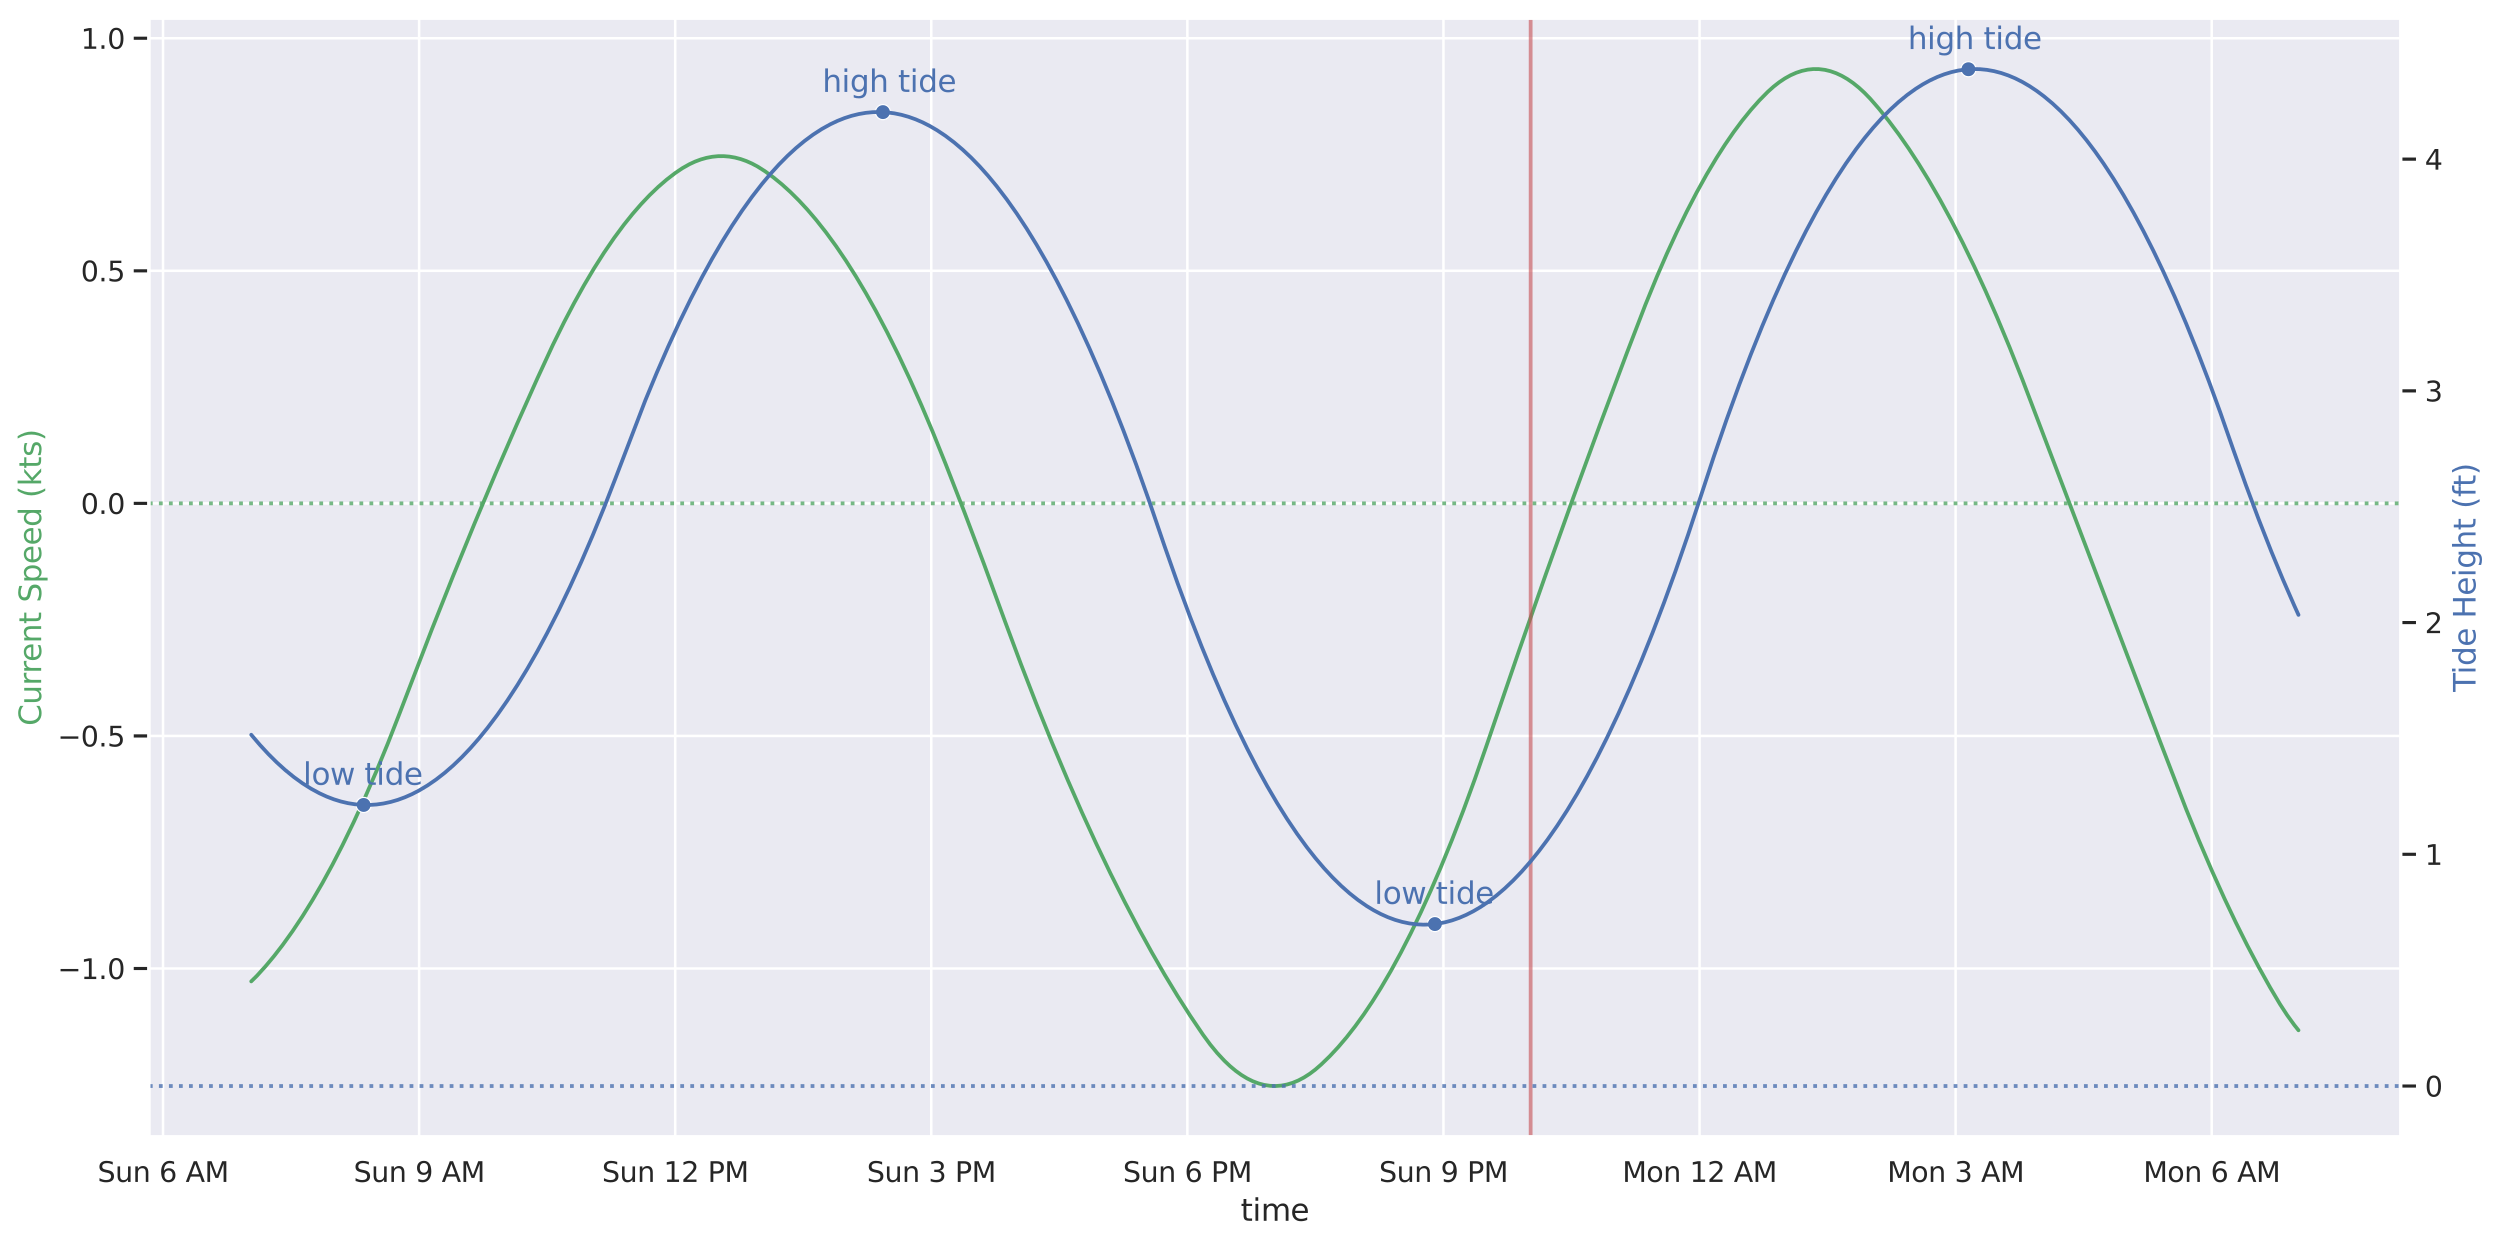 <?xml version="1.0" encoding="utf-8" standalone="no"?>
<!DOCTYPE svg PUBLIC "-//W3C//DTD SVG 1.1//EN"
  "http://www.w3.org/Graphics/SVG/1.1/DTD/svg11.dtd">
<svg xmlns:xlink="http://www.w3.org/1999/xlink" width="991.137pt" height="493.68pt" viewBox="0 0 991.137 493.68" xmlns="http://www.w3.org/2000/svg" version="1.1">
 <defs>
  <style type="text/css">*{stroke-linejoin: round; stroke-linecap: butt}</style>
 </defs>
 <g id="figure_1">
  <g id="patch_1">
   <path d="M 0 493.68 
L 991.137 493.68 
L 991.137 0 
L 0 0 
z
" style="fill: #ffffff"/>
  </g>
  <g id="axes_1">
   <g id="patch_2">
    <path d="M 59.025 450.72 
L 951.825 450.72 
L 951.825 7.2 
L 59.025 7.2 
z
" style="fill: #eaeaf2"/>
   </g>
   <g id="matplotlib.axis_1">
    <g id="xtick_1">
     <g id="line2d_1">
      <path d="M 64.637 450.72 
L 64.637 7.2 
" clip-path="url(#p714e7190a7)" style="fill: none; stroke: #ffffff; stroke-linecap: round"/>
     </g>
     <g id="text_1">
      <!-- Sun 6 AM -->
      <g style="fill: #262626" transform="translate(38.671 468.578) scale(0.11 -0.11)">
       <defs>
        <path id="DejaVuSans-53" d="M 3425 4513 
L 3425 3897 
Q 3066 4069 2747 4153 
Q 2428 4238 2131 4238 
Q 1616 4238 1336 4038 
Q 1056 3838 1056 3469 
Q 1056 3159 1242 3001 
Q 1428 2844 1947 2747 
L 2328 2669 
Q 3034 2534 3370 2195 
Q 3706 1856 3706 1288 
Q 3706 609 3251 259 
Q 2797 -91 1919 -91 
Q 1588 -91 1214 -16 
Q 841 59 441 206 
L 441 856 
Q 825 641 1194 531 
Q 1563 422 1919 422 
Q 2459 422 2753 634 
Q 3047 847 3047 1241 
Q 3047 1584 2836 1778 
Q 2625 1972 2144 2069 
L 1759 2144 
Q 1053 2284 737 2584 
Q 422 2884 422 3419 
Q 422 4038 858 4394 
Q 1294 4750 2059 4750 
Q 2388 4750 2728 4690 
Q 3069 4631 3425 4513 
z
" transform="scale(0.016)"/>
        <path id="DejaVuSans-75" d="M 544 1381 
L 544 3500 
L 1119 3500 
L 1119 1403 
Q 1119 906 1312 657 
Q 1506 409 1894 409 
Q 2359 409 2629 706 
Q 2900 1003 2900 1516 
L 2900 3500 
L 3475 3500 
L 3475 0 
L 2900 0 
L 2900 538 
Q 2691 219 2414 64 
Q 2138 -91 1772 -91 
Q 1169 -91 856 284 
Q 544 659 544 1381 
z
M 1991 3584 
L 1991 3584 
z
" transform="scale(0.016)"/>
        <path id="DejaVuSans-6e" d="M 3513 2113 
L 3513 0 
L 2938 0 
L 2938 2094 
Q 2938 2591 2744 2837 
Q 2550 3084 2163 3084 
Q 1697 3084 1428 2787 
Q 1159 2491 1159 1978 
L 1159 0 
L 581 0 
L 581 3500 
L 1159 3500 
L 1159 2956 
Q 1366 3272 1645 3428 
Q 1925 3584 2291 3584 
Q 2894 3584 3203 3211 
Q 3513 2838 3513 2113 
z
" transform="scale(0.016)"/>
        <path id="DejaVuSans-20" transform="scale(0.016)"/>
        <path id="DejaVuSans-36" d="M 2113 2584 
Q 1688 2584 1439 2293 
Q 1191 2003 1191 1497 
Q 1191 994 1439 701 
Q 1688 409 2113 409 
Q 2538 409 2786 701 
Q 3034 994 3034 1497 
Q 3034 2003 2786 2293 
Q 2538 2584 2113 2584 
z
M 3366 4563 
L 3366 3988 
Q 3128 4100 2886 4159 
Q 2644 4219 2406 4219 
Q 1781 4219 1451 3797 
Q 1122 3375 1075 2522 
Q 1259 2794 1537 2939 
Q 1816 3084 2150 3084 
Q 2853 3084 3261 2657 
Q 3669 2231 3669 1497 
Q 3669 778 3244 343 
Q 2819 -91 2113 -91 
Q 1303 -91 875 529 
Q 447 1150 447 2328 
Q 447 3434 972 4092 
Q 1497 4750 2381 4750 
Q 2619 4750 2861 4703 
Q 3103 4656 3366 4563 
z
" transform="scale(0.016)"/>
        <path id="DejaVuSans-41" d="M 2188 4044 
L 1331 1722 
L 3047 1722 
L 2188 4044 
z
M 1831 4666 
L 2547 4666 
L 4325 0 
L 3669 0 
L 3244 1197 
L 1141 1197 
L 716 0 
L 50 0 
L 1831 4666 
z
" transform="scale(0.016)"/>
        <path id="DejaVuSans-4d" d="M 628 4666 
L 1569 4666 
L 2759 1491 
L 3956 4666 
L 4897 4666 
L 4897 0 
L 4281 0 
L 4281 4097 
L 3078 897 
L 2444 897 
L 1241 4097 
L 1241 0 
L 628 0 
L 628 4666 
z
" transform="scale(0.016)"/>
       </defs>
       <use xlink:href="#DejaVuSans-53"/>
       <use xlink:href="#DejaVuSans-75" x="63.477"/>
       <use xlink:href="#DejaVuSans-6e" x="126.855"/>
       <use xlink:href="#DejaVuSans-20" x="190.234"/>
       <use xlink:href="#DejaVuSans-36" x="222.021"/>
       <use xlink:href="#DejaVuSans-20" x="285.645"/>
       <use xlink:href="#DejaVuSans-41" x="317.432"/>
       <use xlink:href="#DejaVuSans-4d" x="385.84"/>
      </g>
     </g>
    </g>
    <g id="xtick_2">
     <g id="line2d_2">
      <path d="M 166.162 450.72 
L 166.162 7.2 
" clip-path="url(#p714e7190a7)" style="fill: none; stroke: #ffffff; stroke-linecap: round"/>
     </g>
     <g id="text_2">
      <!-- Sun 9 AM -->
      <g style="fill: #262626" transform="translate(140.196 468.578) scale(0.11 -0.11)">
       <defs>
        <path id="DejaVuSans-39" d="M 703 97 
L 703 672 
Q 941 559 1184 500 
Q 1428 441 1663 441 
Q 2288 441 2617 861 
Q 2947 1281 2994 2138 
Q 2813 1869 2534 1725 
Q 2256 1581 1919 1581 
Q 1219 1581 811 2004 
Q 403 2428 403 3163 
Q 403 3881 828 4315 
Q 1253 4750 1959 4750 
Q 2769 4750 3195 4129 
Q 3622 3509 3622 2328 
Q 3622 1225 3098 567 
Q 2575 -91 1691 -91 
Q 1453 -91 1209 -44 
Q 966 3 703 97 
z
M 1959 2075 
Q 2384 2075 2632 2365 
Q 2881 2656 2881 3163 
Q 2881 3666 2632 3958 
Q 2384 4250 1959 4250 
Q 1534 4250 1286 3958 
Q 1038 3666 1038 3163 
Q 1038 2656 1286 2365 
Q 1534 2075 1959 2075 
z
" transform="scale(0.016)"/>
       </defs>
       <use xlink:href="#DejaVuSans-53"/>
       <use xlink:href="#DejaVuSans-75" x="63.477"/>
       <use xlink:href="#DejaVuSans-6e" x="126.855"/>
       <use xlink:href="#DejaVuSans-20" x="190.234"/>
       <use xlink:href="#DejaVuSans-39" x="222.021"/>
       <use xlink:href="#DejaVuSans-20" x="285.645"/>
       <use xlink:href="#DejaVuSans-41" x="317.432"/>
       <use xlink:href="#DejaVuSans-4d" x="385.84"/>
      </g>
     </g>
    </g>
    <g id="xtick_3">
     <g id="line2d_3">
      <path d="M 267.687 450.72 
L 267.687 7.2 
" clip-path="url(#p714e7190a7)" style="fill: none; stroke: #ffffff; stroke-linecap: round"/>
     </g>
     <g id="text_3">
      <!-- Sun 12 PM -->
      <g style="fill: #262626" transform="translate(238.668 468.578) scale(0.11 -0.11)">
       <defs>
        <path id="DejaVuSans-31" d="M 794 531 
L 1825 531 
L 1825 4091 
L 703 3866 
L 703 4441 
L 1819 4666 
L 2450 4666 
L 2450 531 
L 3481 531 
L 3481 0 
L 794 0 
L 794 531 
z
" transform="scale(0.016)"/>
        <path id="DejaVuSans-32" d="M 1228 531 
L 3431 531 
L 3431 0 
L 469 0 
L 469 531 
Q 828 903 1448 1529 
Q 2069 2156 2228 2338 
Q 2531 2678 2651 2914 
Q 2772 3150 2772 3378 
Q 2772 3750 2511 3984 
Q 2250 4219 1831 4219 
Q 1534 4219 1204 4116 
Q 875 4013 500 3803 
L 500 4441 
Q 881 4594 1212 4672 
Q 1544 4750 1819 4750 
Q 2544 4750 2975 4387 
Q 3406 4025 3406 3419 
Q 3406 3131 3298 2873 
Q 3191 2616 2906 2266 
Q 2828 2175 2409 1742 
Q 1991 1309 1228 531 
z
" transform="scale(0.016)"/>
        <path id="DejaVuSans-50" d="M 1259 4147 
L 1259 2394 
L 2053 2394 
Q 2494 2394 2734 2622 
Q 2975 2850 2975 3272 
Q 2975 3691 2734 3919 
Q 2494 4147 2053 4147 
L 1259 4147 
z
M 628 4666 
L 2053 4666 
Q 2838 4666 3239 4311 
Q 3641 3956 3641 3272 
Q 3641 2581 3239 2228 
Q 2838 1875 2053 1875 
L 1259 1875 
L 1259 0 
L 628 0 
L 628 4666 
z
" transform="scale(0.016)"/>
       </defs>
       <use xlink:href="#DejaVuSans-53"/>
       <use xlink:href="#DejaVuSans-75" x="63.477"/>
       <use xlink:href="#DejaVuSans-6e" x="126.855"/>
       <use xlink:href="#DejaVuSans-20" x="190.234"/>
       <use xlink:href="#DejaVuSans-31" x="222.021"/>
       <use xlink:href="#DejaVuSans-32" x="285.645"/>
       <use xlink:href="#DejaVuSans-20" x="349.268"/>
       <use xlink:href="#DejaVuSans-50" x="381.055"/>
       <use xlink:href="#DejaVuSans-4d" x="441.357"/>
      </g>
     </g>
    </g>
    <g id="xtick_4">
     <g id="line2d_4">
      <path d="M 369.212 450.72 
L 369.212 7.2 
" clip-path="url(#p714e7190a7)" style="fill: none; stroke: #ffffff; stroke-linecap: round"/>
     </g>
     <g id="text_4">
      <!-- Sun 3 PM -->
      <g style="fill: #262626" transform="translate(343.692 468.578) scale(0.11 -0.11)">
       <defs>
        <path id="DejaVuSans-33" d="M 2597 2516 
Q 3050 2419 3304 2112 
Q 3559 1806 3559 1356 
Q 3559 666 3084 287 
Q 2609 -91 1734 -91 
Q 1441 -91 1130 -33 
Q 819 25 488 141 
L 488 750 
Q 750 597 1062 519 
Q 1375 441 1716 441 
Q 2309 441 2620 675 
Q 2931 909 2931 1356 
Q 2931 1769 2642 2001 
Q 2353 2234 1838 2234 
L 1294 2234 
L 1294 2753 
L 1863 2753 
Q 2328 2753 2575 2939 
Q 2822 3125 2822 3475 
Q 2822 3834 2567 4026 
Q 2313 4219 1838 4219 
Q 1578 4219 1281 4162 
Q 984 4106 628 3988 
L 628 4550 
Q 988 4650 1302 4700 
Q 1616 4750 1894 4750 
Q 2613 4750 3031 4423 
Q 3450 4097 3450 3541 
Q 3450 3153 3228 2886 
Q 3006 2619 2597 2516 
z
" transform="scale(0.016)"/>
       </defs>
       <use xlink:href="#DejaVuSans-53"/>
       <use xlink:href="#DejaVuSans-75" x="63.477"/>
       <use xlink:href="#DejaVuSans-6e" x="126.855"/>
       <use xlink:href="#DejaVuSans-20" x="190.234"/>
       <use xlink:href="#DejaVuSans-33" x="222.021"/>
       <use xlink:href="#DejaVuSans-20" x="285.645"/>
       <use xlink:href="#DejaVuSans-50" x="317.432"/>
       <use xlink:href="#DejaVuSans-4d" x="377.734"/>
      </g>
     </g>
    </g>
    <g id="xtick_5">
     <g id="line2d_5">
      <path d="M 470.737 450.72 
L 470.737 7.2 
" clip-path="url(#p714e7190a7)" style="fill: none; stroke: #ffffff; stroke-linecap: round"/>
     </g>
     <g id="text_5">
      <!-- Sun 6 PM -->
      <g style="fill: #262626" transform="translate(445.217 468.578) scale(0.11 -0.11)">
       <use xlink:href="#DejaVuSans-53"/>
       <use xlink:href="#DejaVuSans-75" x="63.477"/>
       <use xlink:href="#DejaVuSans-6e" x="126.855"/>
       <use xlink:href="#DejaVuSans-20" x="190.234"/>
       <use xlink:href="#DejaVuSans-36" x="222.021"/>
       <use xlink:href="#DejaVuSans-20" x="285.645"/>
       <use xlink:href="#DejaVuSans-50" x="317.432"/>
       <use xlink:href="#DejaVuSans-4d" x="377.734"/>
      </g>
     </g>
    </g>
    <g id="xtick_6">
     <g id="line2d_6">
      <path d="M 572.262 450.72 
L 572.262 7.2 
" clip-path="url(#p714e7190a7)" style="fill: none; stroke: #ffffff; stroke-linecap: round"/>
     </g>
     <g id="text_6">
      <!-- Sun 9 PM -->
      <g style="fill: #262626" transform="translate(546.742 468.578) scale(0.11 -0.11)">
       <use xlink:href="#DejaVuSans-53"/>
       <use xlink:href="#DejaVuSans-75" x="63.477"/>
       <use xlink:href="#DejaVuSans-6e" x="126.855"/>
       <use xlink:href="#DejaVuSans-20" x="190.234"/>
       <use xlink:href="#DejaVuSans-39" x="222.021"/>
       <use xlink:href="#DejaVuSans-20" x="285.645"/>
       <use xlink:href="#DejaVuSans-50" x="317.432"/>
       <use xlink:href="#DejaVuSans-4d" x="377.734"/>
      </g>
     </g>
    </g>
    <g id="xtick_7">
     <g id="line2d_7">
      <path d="M 673.787 450.72 
L 673.787 7.2 
" clip-path="url(#p714e7190a7)" style="fill: none; stroke: #ffffff; stroke-linecap: round"/>
     </g>
     <g id="text_7">
      <!-- Mon 12 AM -->
      <g style="fill: #262626" transform="translate(643.188 468.578) scale(0.11 -0.11)">
       <defs>
        <path id="DejaVuSans-6f" d="M 1959 3097 
Q 1497 3097 1228 2736 
Q 959 2375 959 1747 
Q 959 1119 1226 758 
Q 1494 397 1959 397 
Q 2419 397 2687 759 
Q 2956 1122 2956 1747 
Q 2956 2369 2687 2733 
Q 2419 3097 1959 3097 
z
M 1959 3584 
Q 2709 3584 3137 3096 
Q 3566 2609 3566 1747 
Q 3566 888 3137 398 
Q 2709 -91 1959 -91 
Q 1206 -91 779 398 
Q 353 888 353 1747 
Q 353 2609 779 3096 
Q 1206 3584 1959 3584 
z
" transform="scale(0.016)"/>
       </defs>
       <use xlink:href="#DejaVuSans-4d"/>
       <use xlink:href="#DejaVuSans-6f" x="86.279"/>
       <use xlink:href="#DejaVuSans-6e" x="147.461"/>
       <use xlink:href="#DejaVuSans-20" x="210.84"/>
       <use xlink:href="#DejaVuSans-31" x="242.627"/>
       <use xlink:href="#DejaVuSans-32" x="306.25"/>
       <use xlink:href="#DejaVuSans-20" x="369.873"/>
       <use xlink:href="#DejaVuSans-41" x="401.66"/>
       <use xlink:href="#DejaVuSans-4d" x="470.068"/>
      </g>
     </g>
    </g>
    <g id="xtick_8">
     <g id="line2d_8">
      <path d="M 775.312 450.72 
L 775.312 7.2 
" clip-path="url(#p714e7190a7)" style="fill: none; stroke: #ffffff; stroke-linecap: round"/>
     </g>
     <g id="text_8">
      <!-- Mon 3 AM -->
      <g style="fill: #262626" transform="translate(748.213 468.578) scale(0.11 -0.11)">
       <use xlink:href="#DejaVuSans-4d"/>
       <use xlink:href="#DejaVuSans-6f" x="86.279"/>
       <use xlink:href="#DejaVuSans-6e" x="147.461"/>
       <use xlink:href="#DejaVuSans-20" x="210.84"/>
       <use xlink:href="#DejaVuSans-33" x="242.627"/>
       <use xlink:href="#DejaVuSans-20" x="306.25"/>
       <use xlink:href="#DejaVuSans-41" x="338.037"/>
       <use xlink:href="#DejaVuSans-4d" x="406.445"/>
      </g>
     </g>
    </g>
    <g id="xtick_9">
     <g id="line2d_9">
      <path d="M 876.837 450.72 
L 876.837 7.2 
" clip-path="url(#p714e7190a7)" style="fill: none; stroke: #ffffff; stroke-linecap: round"/>
     </g>
     <g id="text_9">
      <!-- Mon 6 AM -->
      <g style="fill: #262626" transform="translate(849.738 468.578) scale(0.11 -0.11)">
       <use xlink:href="#DejaVuSans-4d"/>
       <use xlink:href="#DejaVuSans-6f" x="86.279"/>
       <use xlink:href="#DejaVuSans-6e" x="147.461"/>
       <use xlink:href="#DejaVuSans-20" x="210.84"/>
       <use xlink:href="#DejaVuSans-36" x="242.627"/>
       <use xlink:href="#DejaVuSans-20" x="306.25"/>
       <use xlink:href="#DejaVuSans-41" x="338.037"/>
       <use xlink:href="#DejaVuSans-4d" x="406.445"/>
      </g>
     </g>
    </g>
    <g id="text_10">
     <!-- time -->
     <g style="fill: #262626" transform="translate(491.87 483.984) scale(0.12 -0.12)">
      <defs>
       <path id="DejaVuSans-74" d="M 1172 4494 
L 1172 3500 
L 2356 3500 
L 2356 3053 
L 1172 3053 
L 1172 1153 
Q 1172 725 1289 603 
Q 1406 481 1766 481 
L 2356 481 
L 2356 0 
L 1766 0 
Q 1100 0 847 248 
Q 594 497 594 1153 
L 594 3053 
L 172 3053 
L 172 3500 
L 594 3500 
L 594 4494 
L 1172 4494 
z
" transform="scale(0.016)"/>
       <path id="DejaVuSans-69" d="M 603 3500 
L 1178 3500 
L 1178 0 
L 603 0 
L 603 3500 
z
M 603 4863 
L 1178 4863 
L 1178 4134 
L 603 4134 
L 603 4863 
z
" transform="scale(0.016)"/>
       <path id="DejaVuSans-6d" d="M 3328 2828 
Q 3544 3216 3844 3400 
Q 4144 3584 4550 3584 
Q 5097 3584 5394 3201 
Q 5691 2819 5691 2113 
L 5691 0 
L 5113 0 
L 5113 2094 
Q 5113 2597 4934 2840 
Q 4756 3084 4391 3084 
Q 3944 3084 3684 2787 
Q 3425 2491 3425 1978 
L 3425 0 
L 2847 0 
L 2847 2094 
Q 2847 2600 2669 2842 
Q 2491 3084 2119 3084 
Q 1678 3084 1418 2786 
Q 1159 2488 1159 1978 
L 1159 0 
L 581 0 
L 581 3500 
L 1159 3500 
L 1159 2956 
Q 1356 3278 1631 3431 
Q 1906 3584 2284 3584 
Q 2666 3584 2933 3390 
Q 3200 3197 3328 2828 
z
" transform="scale(0.016)"/>
       <path id="DejaVuSans-65" d="M 3597 1894 
L 3597 1613 
L 953 1613 
Q 991 1019 1311 708 
Q 1631 397 2203 397 
Q 2534 397 2845 478 
Q 3156 559 3463 722 
L 3463 178 
Q 3153 47 2828 -22 
Q 2503 -91 2169 -91 
Q 1331 -91 842 396 
Q 353 884 353 1716 
Q 353 2575 817 3079 
Q 1281 3584 2069 3584 
Q 2775 3584 3186 3129 
Q 3597 2675 3597 1894 
z
M 3022 2063 
Q 3016 2534 2758 2815 
Q 2500 3097 2075 3097 
Q 1594 3097 1305 2825 
Q 1016 2553 972 2059 
L 3022 2063 
z
" transform="scale(0.016)"/>
      </defs>
      <use xlink:href="#DejaVuSans-74"/>
      <use xlink:href="#DejaVuSans-69" x="39.209"/>
      <use xlink:href="#DejaVuSans-6d" x="66.992"/>
      <use xlink:href="#DejaVuSans-65" x="164.404"/>
     </g>
    </g>
   </g>
   <g id="matplotlib.axis_2">
    <g id="ytick_1">
     <g id="line2d_10">
      <path d="M 59.025 383.968 
L 951.825 383.968 
" clip-path="url(#p714e7190a7)" style="fill: none; stroke: #ffffff; stroke-linecap: round"/>
     </g>
     <g id="line2d_11">
      <defs>
       <path id="m22af326614" d="M 0 0 
L -6 0 
" style="stroke: #262626; stroke-width: 1.25"/>
      </defs>
      <g>
       <use xlink:href="#m22af326614" x="59.025" y="383.968" style="fill: #262626; stroke: #262626; stroke-width: 1.25"/>
      </g>
     </g>
     <g id="text_11">
      <!-- −1.0 -->
      <g style="fill: #262626" transform="translate(22.814 388.147) scale(0.11 -0.11)">
       <defs>
        <path id="DejaVuSans-2212" d="M 678 2272 
L 4684 2272 
L 4684 1741 
L 678 1741 
L 678 2272 
z
" transform="scale(0.016)"/>
        <path id="DejaVuSans-2e" d="M 684 794 
L 1344 794 
L 1344 0 
L 684 0 
L 684 794 
z
" transform="scale(0.016)"/>
        <path id="DejaVuSans-30" d="M 2034 4250 
Q 1547 4250 1301 3770 
Q 1056 3291 1056 2328 
Q 1056 1369 1301 889 
Q 1547 409 2034 409 
Q 2525 409 2770 889 
Q 3016 1369 3016 2328 
Q 3016 3291 2770 3770 
Q 2525 4250 2034 4250 
z
M 2034 4750 
Q 2819 4750 3233 4129 
Q 3647 3509 3647 2328 
Q 3647 1150 3233 529 
Q 2819 -91 2034 -91 
Q 1250 -91 836 529 
Q 422 1150 422 2328 
Q 422 3509 836 4129 
Q 1250 4750 2034 4750 
z
" transform="scale(0.016)"/>
       </defs>
       <use xlink:href="#DejaVuSans-2212"/>
       <use xlink:href="#DejaVuSans-31" x="83.789"/>
       <use xlink:href="#DejaVuSans-2e" x="147.412"/>
       <use xlink:href="#DejaVuSans-30" x="179.199"/>
      </g>
     </g>
    </g>
    <g id="ytick_2">
     <g id="line2d_12">
      <path d="M 59.025 291.768 
L 951.825 291.768 
" clip-path="url(#p714e7190a7)" style="fill: none; stroke: #ffffff; stroke-linecap: round"/>
     </g>
     <g id="line2d_13">
      <g>
       <use xlink:href="#m22af326614" x="59.025" y="291.768" style="fill: #262626; stroke: #262626; stroke-width: 1.25"/>
      </g>
     </g>
     <g id="text_12">
      <!-- −0.5 -->
      <g style="fill: #262626" transform="translate(22.814 295.947) scale(0.11 -0.11)">
       <defs>
        <path id="DejaVuSans-35" d="M 691 4666 
L 3169 4666 
L 3169 4134 
L 1269 4134 
L 1269 2991 
Q 1406 3038 1543 3061 
Q 1681 3084 1819 3084 
Q 2600 3084 3056 2656 
Q 3513 2228 3513 1497 
Q 3513 744 3044 326 
Q 2575 -91 1722 -91 
Q 1428 -91 1123 -41 
Q 819 9 494 109 
L 494 744 
Q 775 591 1075 516 
Q 1375 441 1709 441 
Q 2250 441 2565 725 
Q 2881 1009 2881 1497 
Q 2881 1984 2565 2268 
Q 2250 2553 1709 2553 
Q 1456 2553 1204 2497 
Q 953 2441 691 2322 
L 691 4666 
z
" transform="scale(0.016)"/>
       </defs>
       <use xlink:href="#DejaVuSans-2212"/>
       <use xlink:href="#DejaVuSans-30" x="83.789"/>
       <use xlink:href="#DejaVuSans-2e" x="147.412"/>
       <use xlink:href="#DejaVuSans-35" x="179.199"/>
      </g>
     </g>
    </g>
    <g id="ytick_3">
     <g id="line2d_14">
      <path d="M 59.025 199.567 
L 951.825 199.567 
" clip-path="url(#p714e7190a7)" style="fill: none; stroke: #ffffff; stroke-linecap: round"/>
     </g>
     <g id="line2d_15">
      <g>
       <use xlink:href="#m22af326614" x="59.025" y="199.567" style="fill: #262626; stroke: #262626; stroke-width: 1.25"/>
      </g>
     </g>
     <g id="text_13">
      <!-- 0.0 -->
      <g style="fill: #262626" transform="translate(32.031 203.746) scale(0.11 -0.11)">
       <use xlink:href="#DejaVuSans-30"/>
       <use xlink:href="#DejaVuSans-2e" x="63.623"/>
       <use xlink:href="#DejaVuSans-30" x="95.41"/>
      </g>
     </g>
    </g>
    <g id="ytick_4">
     <g id="line2d_16">
      <path d="M 59.025 107.367 
L 951.825 107.367 
" clip-path="url(#p714e7190a7)" style="fill: none; stroke: #ffffff; stroke-linecap: round"/>
     </g>
     <g id="line2d_17">
      <g>
       <use xlink:href="#m22af326614" x="59.025" y="107.367" style="fill: #262626; stroke: #262626; stroke-width: 1.25"/>
      </g>
     </g>
     <g id="text_14">
      <!-- 0.5 -->
      <g style="fill: #262626" transform="translate(32.031 111.546) scale(0.11 -0.11)">
       <use xlink:href="#DejaVuSans-30"/>
       <use xlink:href="#DejaVuSans-2e" x="63.623"/>
       <use xlink:href="#DejaVuSans-35" x="95.41"/>
      </g>
     </g>
    </g>
    <g id="ytick_5">
     <g id="line2d_18">
      <path d="M 59.025 15.166 
L 951.825 15.166 
" clip-path="url(#p714e7190a7)" style="fill: none; stroke: #ffffff; stroke-linecap: round"/>
     </g>
     <g id="line2d_19">
      <g>
       <use xlink:href="#m22af326614" x="59.025" y="15.166" style="fill: #262626; stroke: #262626; stroke-width: 1.25"/>
      </g>
     </g>
     <g id="text_15">
      <!-- 1.0 -->
      <g style="fill: #262626" transform="translate(32.031 19.345) scale(0.11 -0.11)">
       <use xlink:href="#DejaVuSans-31"/>
       <use xlink:href="#DejaVuSans-2e" x="63.623"/>
       <use xlink:href="#DejaVuSans-30" x="95.41"/>
      </g>
     </g>
    </g>
    <g id="text_16">
     <!-- Current Speed (kts) -->
     <g style="fill: #55a868" transform="translate(16.318 287.751) rotate(-90) scale(0.12 -0.12)">
      <defs>
       <path id="DejaVuSans-43" d="M 4122 4306 
L 4122 3641 
Q 3803 3938 3442 4084 
Q 3081 4231 2675 4231 
Q 1875 4231 1450 3742 
Q 1025 3253 1025 2328 
Q 1025 1406 1450 917 
Q 1875 428 2675 428 
Q 3081 428 3442 575 
Q 3803 722 4122 1019 
L 4122 359 
Q 3791 134 3420 21 
Q 3050 -91 2638 -91 
Q 1578 -91 968 557 
Q 359 1206 359 2328 
Q 359 3453 968 4101 
Q 1578 4750 2638 4750 
Q 3056 4750 3426 4639 
Q 3797 4528 4122 4306 
z
" transform="scale(0.016)"/>
       <path id="DejaVuSans-72" d="M 2631 2963 
Q 2534 3019 2420 3045 
Q 2306 3072 2169 3072 
Q 1681 3072 1420 2755 
Q 1159 2438 1159 1844 
L 1159 0 
L 581 0 
L 581 3500 
L 1159 3500 
L 1159 2956 
Q 1341 3275 1631 3429 
Q 1922 3584 2338 3584 
Q 2397 3584 2469 3576 
Q 2541 3569 2628 3553 
L 2631 2963 
z
" transform="scale(0.016)"/>
       <path id="DejaVuSans-70" d="M 1159 525 
L 1159 -1331 
L 581 -1331 
L 581 3500 
L 1159 3500 
L 1159 2969 
Q 1341 3281 1617 3432 
Q 1894 3584 2278 3584 
Q 2916 3584 3314 3078 
Q 3713 2572 3713 1747 
Q 3713 922 3314 415 
Q 2916 -91 2278 -91 
Q 1894 -91 1617 61 
Q 1341 213 1159 525 
z
M 3116 1747 
Q 3116 2381 2855 2742 
Q 2594 3103 2138 3103 
Q 1681 3103 1420 2742 
Q 1159 2381 1159 1747 
Q 1159 1113 1420 752 
Q 1681 391 2138 391 
Q 2594 391 2855 752 
Q 3116 1113 3116 1747 
z
" transform="scale(0.016)"/>
       <path id="DejaVuSans-64" d="M 2906 2969 
L 2906 4863 
L 3481 4863 
L 3481 0 
L 2906 0 
L 2906 525 
Q 2725 213 2448 61 
Q 2172 -91 1784 -91 
Q 1150 -91 751 415 
Q 353 922 353 1747 
Q 353 2572 751 3078 
Q 1150 3584 1784 3584 
Q 2172 3584 2448 3432 
Q 2725 3281 2906 2969 
z
M 947 1747 
Q 947 1113 1208 752 
Q 1469 391 1925 391 
Q 2381 391 2643 752 
Q 2906 1113 2906 1747 
Q 2906 2381 2643 2742 
Q 2381 3103 1925 3103 
Q 1469 3103 1208 2742 
Q 947 2381 947 1747 
z
" transform="scale(0.016)"/>
       <path id="DejaVuSans-28" d="M 1984 4856 
Q 1566 4138 1362 3434 
Q 1159 2731 1159 2009 
Q 1159 1288 1364 580 
Q 1569 -128 1984 -844 
L 1484 -844 
Q 1016 -109 783 600 
Q 550 1309 550 2009 
Q 550 2706 781 3412 
Q 1013 4119 1484 4856 
L 1984 4856 
z
" transform="scale(0.016)"/>
       <path id="DejaVuSans-6b" d="M 581 4863 
L 1159 4863 
L 1159 1991 
L 2875 3500 
L 3609 3500 
L 1753 1863 
L 3688 0 
L 2938 0 
L 1159 1709 
L 1159 0 
L 581 0 
L 581 4863 
z
" transform="scale(0.016)"/>
       <path id="DejaVuSans-73" d="M 2834 3397 
L 2834 2853 
Q 2591 2978 2328 3040 
Q 2066 3103 1784 3103 
Q 1356 3103 1142 2972 
Q 928 2841 928 2578 
Q 928 2378 1081 2264 
Q 1234 2150 1697 2047 
L 1894 2003 
Q 2506 1872 2764 1633 
Q 3022 1394 3022 966 
Q 3022 478 2636 193 
Q 2250 -91 1575 -91 
Q 1294 -91 989 -36 
Q 684 19 347 128 
L 347 722 
Q 666 556 975 473 
Q 1284 391 1588 391 
Q 1994 391 2212 530 
Q 2431 669 2431 922 
Q 2431 1156 2273 1281 
Q 2116 1406 1581 1522 
L 1381 1569 
Q 847 1681 609 1914 
Q 372 2147 372 2553 
Q 372 3047 722 3315 
Q 1072 3584 1716 3584 
Q 2034 3584 2315 3537 
Q 2597 3491 2834 3397 
z
" transform="scale(0.016)"/>
       <path id="DejaVuSans-29" d="M 513 4856 
L 1013 4856 
Q 1481 4119 1714 3412 
Q 1947 2706 1947 2009 
Q 1947 1309 1714 600 
Q 1481 -109 1013 -844 
L 513 -844 
Q 928 -128 1133 580 
Q 1338 1288 1338 2009 
Q 1338 2731 1133 3434 
Q 928 4138 513 4856 
z
" transform="scale(0.016)"/>
      </defs>
      <use xlink:href="#DejaVuSans-43"/>
      <use xlink:href="#DejaVuSans-75" x="69.824"/>
      <use xlink:href="#DejaVuSans-72" x="133.203"/>
      <use xlink:href="#DejaVuSans-72" x="172.566"/>
      <use xlink:href="#DejaVuSans-65" x="211.43"/>
      <use xlink:href="#DejaVuSans-6e" x="272.953"/>
      <use xlink:href="#DejaVuSans-74" x="336.332"/>
      <use xlink:href="#DejaVuSans-20" x="375.541"/>
      <use xlink:href="#DejaVuSans-53" x="407.328"/>
      <use xlink:href="#DejaVuSans-70" x="470.805"/>
      <use xlink:href="#DejaVuSans-65" x="534.281"/>
      <use xlink:href="#DejaVuSans-65" x="595.805"/>
      <use xlink:href="#DejaVuSans-64" x="657.328"/>
      <use xlink:href="#DejaVuSans-20" x="720.805"/>
      <use xlink:href="#DejaVuSans-28" x="752.592"/>
      <use xlink:href="#DejaVuSans-6b" x="791.605"/>
      <use xlink:href="#DejaVuSans-74" x="849.516"/>
      <use xlink:href="#DejaVuSans-73" x="888.725"/>
      <use xlink:href="#DejaVuSans-29" x="940.824"/>
     </g>
    </g>
   </g>
   <g id="PolyCollection_1"/>
   <g id="line2d_20">
    <path d="M 99.607 389.074 
L 101.863 386.849 
L 105.247 383.117 
L 108.631 379.064 
L 112.015 374.694 
L 115.963 369.196 
L 119.912 363.266 
L 123.86 356.905 
L 127.808 350.113 
L 131.756 342.889 
L 135.704 335.234 
L 140.217 325.958 
L 144.729 316.118 
L 149.241 305.715 
L 153.753 294.749 
L 158.266 283.219 
L 171.238 249.453 
L 179.699 228.165 
L 188.159 207.468 
L 196.619 187.361 
L 205.08 167.845 
L 212.976 150.163 
L 219.181 136.745 
L 223.693 127.609 
L 227.641 120.087 
L 231.589 113.003 
L 235.537 106.359 
L 239.486 100.154 
L 243.434 94.388 
L 247.382 89.061 
L 250.766 84.844 
L 254.15 80.951 
L 257.535 77.379 
L 260.919 74.131 
L 264.303 71.205 
L 267.687 68.602 
L 270.507 66.696 
L 273.327 65.103 
L 275.583 64.058 
L 277.84 63.217 
L 280.096 62.581 
L 282.352 62.15 
L 284.608 61.923 
L 286.864 61.9 
L 289.12 62.082 
L 291.376 62.468 
L 293.632 63.059 
L 295.888 63.855 
L 298.145 64.854 
L 300.401 66.059 
L 303.221 67.849 
L 306.605 70.315 
L 309.989 73.08 
L 313.373 76.144 
L 316.757 79.506 
L 320.142 83.168 
L 323.526 87.128 
L 327.474 92.127 
L 331.422 97.532 
L 335.37 103.344 
L 339.319 109.562 
L 343.267 116.188 
L 347.215 123.221 
L 351.727 131.756 
L 356.239 140.822 
L 360.752 150.421 
L 365.264 160.55 
L 369.776 171.211 
L 374.852 183.817 
L 382.185 202.637 
L 390.081 223.541 
L 398.542 246.632 
L 404.746 263.27 
L 410.95 279.274 
L 417.154 294.643 
L 423.359 309.378 
L 428.999 322.222 
L 434.639 334.542 
L 440.28 346.338 
L 445.92 357.609 
L 451.56 368.355 
L 456.636 377.579 
L 461.713 386.378 
L 466.789 394.752 
L 471.865 402.701 
L 476.941 410.224 
L 479.762 414.059 
L 482.582 417.494 
L 485.402 420.528 
L 487.658 422.667 
L 489.914 424.551 
L 492.17 426.177 
L 494.426 427.548 
L 496.682 428.663 
L 498.939 429.521 
L 501.195 430.123 
L 503.451 430.469 
L 505.707 430.558 
L 507.963 430.392 
L 510.219 429.969 
L 512.475 429.29 
L 514.731 428.355 
L 516.987 427.163 
L 519.244 425.716 
L 521.5 424.012 
L 523.756 422.055 
L 527.14 418.783 
L 530.524 415.156 
L 533.908 411.176 
L 537.292 406.842 
L 540.677 402.154 
L 544.061 397.111 
L 547.445 391.715 
L 551.393 384.972 
L 555.341 377.747 
L 559.29 370.04 
L 563.238 361.851 
L 567.186 353.181 
L 571.134 344.028 
L 575.646 332.978 
L 580.159 321.299 
L 584.671 308.99 
L 589.183 296.052 
L 602.156 258.169 
L 612.872 227.595 
L 623.589 197.677 
L 634.305 168.415 
L 645.022 139.81 
L 652.354 120.742 
L 656.866 109.719 
L 660.815 100.607 
L 664.763 91.995 
L 668.711 83.882 
L 672.659 76.267 
L 676.607 69.151 
L 680.556 62.534 
L 683.94 57.26 
L 687.324 52.352 
L 690.708 47.81 
L 694.092 43.635 
L 697.476 39.826 
L 700.861 36.387 
L 703.117 34.366 
L 705.373 32.6 
L 707.629 31.09 
L 709.885 29.836 
L 712.141 28.838 
L 714.397 28.096 
L 716.653 27.61 
L 718.909 27.379 
L 721.166 27.405 
L 723.422 27.686 
L 725.678 28.223 
L 727.934 29.016 
L 730.19 30.065 
L 732.446 31.369 
L 734.702 32.93 
L 736.958 34.746 
L 739.214 36.819 
L 741.471 39.147 
L 744.855 43.035 
L 748.803 47.935 
L 752.751 53.216 
L 756.699 58.876 
L 760.648 64.917 
L 764.596 71.338 
L 769.108 79.141 
L 773.62 87.441 
L 778.132 96.237 
L 782.645 105.53 
L 787.157 115.319 
L 791.669 125.604 
L 796.745 137.769 
L 801.822 150.562 
L 809.154 169.832 
L 856.532 294.388 
L 866.685 320.733 
L 871.761 333.175 
L 876.837 345.021 
L 881.914 356.27 
L 886.426 365.768 
L 890.938 374.795 
L 895.45 383.35 
L 899.962 391.434 
L 903.911 398.101 
L 906.731 402.431 
L 909.551 406.326 
L 911.243 408.454 
L 911.243 408.454 
" clip-path="url(#p714e7190a7)" style="fill: none; stroke: #55a868; stroke-width: 1.5; stroke-linecap: round"/>
   </g>
   <g id="line2d_21">
    <path d="M 59.025 199.567 
L 951.825 199.567 
" clip-path="url(#p714e7190a7)" style="fill: none; stroke-dasharray: 1.5,2.475; stroke-dashoffset: 0; stroke: #55a868; stroke-opacity: 0.8; stroke-width: 1.5"/>
   </g>
   <g id="line2d_22">
    <path d="M 606.833 450.72 
L 606.833 7.2 
" clip-path="url(#p714e7190a7)" style="fill: none; stroke: #c44e52; stroke-opacity: 0.6; stroke-width: 1.5; stroke-linecap: round"/>
   </g>
   <g id="patch_3">
    <path d="M 59.025 450.72 
L 59.025 7.2 
" style="fill: none; stroke: #ffffff; stroke-width: 1.25; stroke-linejoin: miter; stroke-linecap: square"/>
   </g>
   <g id="patch_4">
    <path d="M 951.825 450.72 
L 951.825 7.2 
" style="fill: none; stroke: #ffffff; stroke-width: 1.25; stroke-linejoin: miter; stroke-linecap: square"/>
   </g>
   <g id="patch_5">
    <path d="M 59.025 450.72 
L 951.825 450.72 
" style="fill: none; stroke: #ffffff; stroke-width: 1.25; stroke-linejoin: miter; stroke-linecap: square"/>
   </g>
   <g id="patch_6">
    <path d="M 59.025 7.2 
L 951.825 7.2 
" style="fill: none; stroke: #ffffff; stroke-width: 1.25; stroke-linejoin: miter; stroke-linecap: square"/>
   </g>
  </g>
  <g id="axes_2">
   <g id="matplotlib.axis_3">
    <g id="ytick_6">
     <g id="line2d_23">
      <defs>
       <path id="mb98fc7faee" d="M 0 0 
L 6 0 
" style="stroke: #262626; stroke-width: 1.25"/>
      </defs>
      <g>
       <use xlink:href="#mb98fc7faee" x="951.825" y="430.56" style="fill: #262626; stroke: #262626; stroke-width: 1.25"/>
      </g>
     </g>
     <g id="text_17">
      <!-- 0 -->
      <g style="fill: #262626" transform="translate(961.325 434.739) scale(0.11 -0.11)">
       <use xlink:href="#DejaVuSans-30"/>
      </g>
     </g>
    </g>
    <g id="ytick_7">
     <g id="line2d_24">
      <g>
       <use xlink:href="#mb98fc7faee" x="951.825" y="338.693" style="fill: #262626; stroke: #262626; stroke-width: 1.25"/>
      </g>
     </g>
     <g id="text_18">
      <!-- 1 -->
      <g style="fill: #262626" transform="translate(961.325 342.872) scale(0.11 -0.11)">
       <use xlink:href="#DejaVuSans-31"/>
      </g>
     </g>
    </g>
    <g id="ytick_8">
     <g id="line2d_25">
      <g>
       <use xlink:href="#mb98fc7faee" x="951.825" y="246.826" style="fill: #262626; stroke: #262626; stroke-width: 1.25"/>
      </g>
     </g>
     <g id="text_19">
      <!-- 2 -->
      <g style="fill: #262626" transform="translate(961.325 251.006) scale(0.11 -0.11)">
       <use xlink:href="#DejaVuSans-32"/>
      </g>
     </g>
    </g>
    <g id="ytick_9">
     <g id="line2d_26">
      <g>
       <use xlink:href="#mb98fc7faee" x="951.825" y="154.96" style="fill: #262626; stroke: #262626; stroke-width: 1.25"/>
      </g>
     </g>
     <g id="text_20">
      <!-- 3 -->
      <g style="fill: #262626" transform="translate(961.325 159.139) scale(0.11 -0.11)">
       <use xlink:href="#DejaVuSans-33"/>
      </g>
     </g>
    </g>
    <g id="ytick_10">
     <g id="line2d_27">
      <g>
       <use xlink:href="#mb98fc7faee" x="951.825" y="63.093" style="fill: #262626; stroke: #262626; stroke-width: 1.25"/>
      </g>
     </g>
     <g id="text_21">
      <!-- 4 -->
      <g style="fill: #262626" transform="translate(961.325 67.272) scale(0.11 -0.11)">
       <defs>
        <path id="DejaVuSans-34" d="M 2419 4116 
L 825 1625 
L 2419 1625 
L 2419 4116 
z
M 2253 4666 
L 3047 4666 
L 3047 1625 
L 3713 1625 
L 3713 1100 
L 3047 1100 
L 3047 0 
L 2419 0 
L 2419 1100 
L 313 1100 
L 313 1709 
L 2253 4666 
z
" transform="scale(0.016)"/>
       </defs>
       <use xlink:href="#DejaVuSans-34"/>
      </g>
     </g>
    </g>
    <g id="text_22">
     <!-- Tide Height (ft) -->
     <g style="fill: #4c72b0" transform="translate(981.442 274.295) rotate(-90) scale(0.12 -0.12)">
      <defs>
       <path id="DejaVuSans-54" d="M -19 4666 
L 3928 4666 
L 3928 4134 
L 2272 4134 
L 2272 0 
L 1638 0 
L 1638 4134 
L -19 4134 
L -19 4666 
z
" transform="scale(0.016)"/>
       <path id="DejaVuSans-48" d="M 628 4666 
L 1259 4666 
L 1259 2753 
L 3553 2753 
L 3553 4666 
L 4184 4666 
L 4184 0 
L 3553 0 
L 3553 2222 
L 1259 2222 
L 1259 0 
L 628 0 
L 628 4666 
z
" transform="scale(0.016)"/>
       <path id="DejaVuSans-67" d="M 2906 1791 
Q 2906 2416 2648 2759 
Q 2391 3103 1925 3103 
Q 1463 3103 1205 2759 
Q 947 2416 947 1791 
Q 947 1169 1205 825 
Q 1463 481 1925 481 
Q 2391 481 2648 825 
Q 2906 1169 2906 1791 
z
M 3481 434 
Q 3481 -459 3084 -895 
Q 2688 -1331 1869 -1331 
Q 1566 -1331 1297 -1286 
Q 1028 -1241 775 -1147 
L 775 -588 
Q 1028 -725 1275 -790 
Q 1522 -856 1778 -856 
Q 2344 -856 2625 -561 
Q 2906 -266 2906 331 
L 2906 616 
Q 2728 306 2450 153 
Q 2172 0 1784 0 
Q 1141 0 747 490 
Q 353 981 353 1791 
Q 353 2603 747 3093 
Q 1141 3584 1784 3584 
Q 2172 3584 2450 3431 
Q 2728 3278 2906 2969 
L 2906 3500 
L 3481 3500 
L 3481 434 
z
" transform="scale(0.016)"/>
       <path id="DejaVuSans-68" d="M 3513 2113 
L 3513 0 
L 2938 0 
L 2938 2094 
Q 2938 2591 2744 2837 
Q 2550 3084 2163 3084 
Q 1697 3084 1428 2787 
Q 1159 2491 1159 1978 
L 1159 0 
L 581 0 
L 581 4863 
L 1159 4863 
L 1159 2956 
Q 1366 3272 1645 3428 
Q 1925 3584 2291 3584 
Q 2894 3584 3203 3211 
Q 3513 2838 3513 2113 
z
" transform="scale(0.016)"/>
       <path id="DejaVuSans-66" d="M 2375 4863 
L 2375 4384 
L 1825 4384 
Q 1516 4384 1395 4259 
Q 1275 4134 1275 3809 
L 1275 3500 
L 2222 3500 
L 2222 3053 
L 1275 3053 
L 1275 0 
L 697 0 
L 697 3053 
L 147 3053 
L 147 3500 
L 697 3500 
L 697 3744 
Q 697 4328 969 4595 
Q 1241 4863 1831 4863 
L 2375 4863 
z
" transform="scale(0.016)"/>
      </defs>
      <use xlink:href="#DejaVuSans-54"/>
      <use xlink:href="#DejaVuSans-69" x="57.959"/>
      <use xlink:href="#DejaVuSans-64" x="85.742"/>
      <use xlink:href="#DejaVuSans-65" x="149.219"/>
      <use xlink:href="#DejaVuSans-20" x="210.742"/>
      <use xlink:href="#DejaVuSans-48" x="242.529"/>
      <use xlink:href="#DejaVuSans-65" x="317.725"/>
      <use xlink:href="#DejaVuSans-69" x="379.248"/>
      <use xlink:href="#DejaVuSans-67" x="407.031"/>
      <use xlink:href="#DejaVuSans-68" x="470.508"/>
      <use xlink:href="#DejaVuSans-74" x="533.887"/>
      <use xlink:href="#DejaVuSans-20" x="573.096"/>
      <use xlink:href="#DejaVuSans-28" x="604.883"/>
      <use xlink:href="#DejaVuSans-66" x="643.896"/>
      <use xlink:href="#DejaVuSans-74" x="677.352"/>
      <use xlink:href="#DejaVuSans-29" x="716.561"/>
     </g>
    </g>
   </g>
   <g id="PolyCollection_2"/>
   <g id="PathCollection_1">
    <path d="M 144.165 322.126 
C 144.96 322.126 145.724 321.809 146.286 321.247 
C 146.849 320.684 147.165 319.921 147.165 319.126 
C 147.165 318.33 146.849 317.567 146.286 317.004 
C 145.724 316.442 144.96 316.126 144.165 316.126 
C 143.369 316.126 142.606 316.442 142.044 317.004 
C 141.481 317.567 141.165 318.33 141.165 319.126 
C 141.165 319.921 141.481 320.684 142.044 321.247 
C 142.606 321.809 143.369 322.126 144.165 322.126 
z
" clip-path="url(#p714e7190a7)" style="fill: #4c72b0; stroke: #ffffff; stroke-width: 0.48"/>
    <path d="M 350.035 47.444 
C 350.831 47.444 351.594 47.128 352.156 46.565 
C 352.719 46.003 353.035 45.239 353.035 44.444 
C 353.035 43.648 352.719 42.885 352.156 42.323 
C 351.594 41.76 350.831 41.444 350.035 41.444 
C 349.24 41.444 348.476 41.76 347.914 42.323 
C 347.351 42.885 347.035 43.648 347.035 44.444 
C 347.035 45.239 347.351 46.003 347.914 46.565 
C 348.476 47.128 349.24 47.444 350.035 47.444 
z
" clip-path="url(#p714e7190a7)" style="fill: #4c72b0; stroke: #ffffff; stroke-width: 0.48"/>
    <path d="M 568.878 369.345 
C 569.674 369.345 570.437 369.029 570.999 368.466 
C 571.562 367.904 571.878 367.141 571.878 366.345 
C 571.878 365.55 571.562 364.786 570.999 364.224 
C 570.437 363.661 569.674 363.345 568.878 363.345 
C 568.082 363.345 567.319 363.661 566.757 364.224 
C 566.194 364.786 565.878 365.55 565.878 366.345 
C 565.878 367.141 566.194 367.904 566.757 368.466 
C 567.319 369.029 568.082 369.345 568.878 369.345 
z
" clip-path="url(#p714e7190a7)" style="fill: #4c72b0; stroke: #ffffff; stroke-width: 0.48"/>
    <path d="M 780.389 30.449 
C 781.184 30.449 781.947 30.132 782.51 29.57 
C 783.072 29.007 783.389 28.244 783.389 27.449 
C 783.389 26.653 783.072 25.89 782.51 25.327 
C 781.947 24.765 781.184 24.449 780.389 24.449 
C 779.593 24.449 778.83 24.765 778.267 25.327 
C 777.705 25.89 777.389 26.653 777.389 27.449 
C 777.389 28.244 777.705 29.007 778.267 29.57 
C 778.83 30.132 779.593 30.449 780.389 30.449 
z
" clip-path="url(#p714e7190a7)" style="fill: #4c72b0; stroke: #ffffff; stroke-width: 0.48"/>
   </g>
   <g id="line2d_28">
    <path d="M 99.607 291.298 
L 102.991 295.265 
L 106.375 298.928 
L 109.759 302.287 
L 113.143 305.34 
L 116.528 308.089 
L 119.912 310.532 
L 123.296 312.671 
L 126.68 314.505 
L 129.5 315.801 
L 132.32 316.885 
L 135.14 317.757 
L 137.961 318.418 
L 140.781 318.866 
L 143.601 319.104 
L 146.421 319.129 
L 149.241 318.943 
L 152.061 318.545 
L 154.881 317.935 
L 157.702 317.114 
L 160.522 316.081 
L 163.342 314.837 
L 166.162 313.381 
L 169.546 311.354 
L 172.93 309.022 
L 176.314 306.385 
L 179.699 303.444 
L 183.083 300.198 
L 186.467 296.647 
L 189.851 292.791 
L 193.235 288.63 
L 197.184 283.391 
L 201.132 277.737 
L 205.08 271.668 
L 209.028 265.184 
L 212.976 258.285 
L 216.924 250.971 
L 221.437 242.105 
L 225.949 232.696 
L 230.461 222.746 
L 234.973 212.253 
L 239.486 201.219 
L 243.998 189.643 
L 255.842 158.718 
L 260.355 147.827 
L 264.867 137.481 
L 269.379 127.68 
L 273.891 118.425 
L 278.404 109.714 
L 282.352 102.539 
L 286.3 95.782 
L 290.248 89.442 
L 294.196 83.519 
L 298.145 78.014 
L 302.093 72.926 
L 305.477 68.897 
L 308.861 65.175 
L 312.245 61.759 
L 315.629 58.65 
L 319.014 55.847 
L 322.398 53.351 
L 325.782 51.162 
L 329.166 49.279 
L 331.986 47.944 
L 334.806 46.822 
L 337.626 45.914 
L 340.447 45.218 
L 343.267 44.734 
L 346.087 44.464 
L 348.907 44.407 
L 351.727 44.563 
L 354.547 44.931 
L 357.367 45.513 
L 360.188 46.308 
L 363.008 47.315 
L 365.828 48.535 
L 368.648 49.968 
L 371.468 51.615 
L 374.852 53.871 
L 378.237 56.434 
L 381.621 59.304 
L 385.005 62.48 
L 388.389 65.963 
L 391.773 69.752 
L 395.157 73.849 
L 399.106 79.015 
L 403.054 84.599 
L 407.002 90.599 
L 410.95 97.018 
L 414.898 103.853 
L 418.847 111.106 
L 422.795 118.777 
L 427.307 128.054 
L 431.819 137.876 
L 436.331 148.243 
L 440.844 159.155 
L 445.356 170.613 
L 450.432 184.154 
L 455.508 198.385 
L 461.713 216.575 
L 466.789 230.999 
L 471.865 244.694 
L 476.377 256.255 
L 480.89 267.241 
L 485.402 277.65 
L 489.914 287.484 
L 494.426 296.742 
L 498.374 304.37 
L 502.323 311.557 
L 506.271 318.303 
L 510.219 324.609 
L 514.167 330.473 
L 518.115 335.896 
L 521.5 340.194 
L 524.884 344.168 
L 528.268 347.817 
L 531.652 351.143 
L 535.036 354.145 
L 538.42 356.823 
L 541.805 359.177 
L 544.625 360.891 
L 547.445 362.38 
L 550.265 363.644 
L 553.085 364.683 
L 555.905 365.497 
L 558.725 366.087 
L 561.546 366.451 
L 564.366 366.59 
L 567.186 366.505 
L 570.006 366.194 
L 572.826 365.658 
L 575.646 364.898 
L 578.466 363.912 
L 581.287 362.701 
L 584.107 361.266 
L 586.927 359.605 
L 589.747 357.72 
L 593.131 355.16 
L 596.515 352.277 
L 599.9 349.069 
L 603.284 345.538 
L 606.668 341.683 
L 610.052 337.503 
L 613.436 333 
L 617.384 327.337 
L 621.333 321.232 
L 625.281 314.687 
L 629.229 307.701 
L 633.177 300.274 
L 637.125 292.406 
L 641.638 282.874 
L 646.15 272.766 
L 650.662 262.082 
L 655.174 250.822 
L 659.687 238.987 
L 664.199 226.575 
L 669.275 211.924 
L 674.351 196.543 
L 679.427 181.089 
L 684.504 166.373 
L 689.58 152.397 
L 694.092 140.595 
L 698.604 129.379 
L 703.117 118.747 
L 707.629 108.7 
L 712.141 99.238 
L 716.089 91.439 
L 720.038 84.087 
L 723.986 77.183 
L 727.934 70.727 
L 731.882 64.719 
L 735.83 59.158 
L 739.214 54.748 
L 742.599 50.668 
L 745.983 46.916 
L 749.367 43.493 
L 752.751 40.399 
L 756.135 37.635 
L 759.519 35.199 
L 762.34 33.42 
L 765.16 31.87 
L 767.98 30.549 
L 770.8 29.456 
L 773.62 28.591 
L 776.44 27.955 
L 779.26 27.548 
L 782.081 27.368 
L 784.901 27.418 
L 787.721 27.695 
L 790.541 28.202 
L 793.361 28.936 
L 796.181 29.9 
L 799.001 31.091 
L 801.822 32.511 
L 804.642 34.16 
L 807.462 36.037 
L 810.282 38.143 
L 813.666 40.971 
L 817.05 44.128 
L 820.435 47.614 
L 823.819 51.429 
L 827.203 55.574 
L 830.587 60.047 
L 833.971 64.849 
L 837.919 70.867 
L 841.868 77.334 
L 845.816 84.248 
L 849.764 91.609 
L 853.712 99.419 
L 857.66 107.676 
L 862.173 117.662 
L 866.685 128.232 
L 871.197 139.387 
L 875.709 151.127 
L 880.221 163.452 
L 885.298 177.981 
L 890.374 192.258 
L 895.45 205.851 
L 900.526 218.76 
L 905.039 229.661 
L 909.551 240.022 
L 911.243 243.769 
L 911.243 243.769 
" clip-path="url(#p714e7190a7)" style="fill: none; stroke: #4c72b0; stroke-width: 1.5; stroke-linecap: round"/>
   </g>
   <g id="line2d_29">
    <path d="M 59.025 430.56 
L 951.825 430.56 
" clip-path="url(#p714e7190a7)" style="fill: none; stroke-dasharray: 1.5,2.475; stroke-dashoffset: 0; stroke: #4c72b0; stroke-opacity: 0.8; stroke-width: 1.5"/>
   </g>
   <g id="patch_7">
    <path d="M 59.025 450.72 
L 59.025 7.2 
" style="fill: none; stroke: #ffffff; stroke-width: 1.25; stroke-linejoin: miter; stroke-linecap: square"/>
   </g>
   <g id="patch_8">
    <path d="M 951.825 450.72 
L 951.825 7.2 
" style="fill: none; stroke: #ffffff; stroke-width: 1.25; stroke-linejoin: miter; stroke-linecap: square"/>
   </g>
   <g id="patch_9">
    <path d="M 59.025 450.72 
L 951.825 450.72 
" style="fill: none; stroke: #ffffff; stroke-width: 1.25; stroke-linejoin: miter; stroke-linecap: square"/>
   </g>
   <g id="patch_10">
    <path d="M 59.025 7.2 
L 951.825 7.2 
" style="fill: none; stroke: #ffffff; stroke-width: 1.25; stroke-linejoin: miter; stroke-linecap: square"/>
   </g>
   <g id="text_23">
    <!-- low tide -->
    <g style="fill: #4c72b0" transform="translate(120.165 311.126) scale(0.12 -0.12)">
     <defs>
      <path id="DejaVuSans-6c" d="M 603 4863 
L 1178 4863 
L 1178 0 
L 603 0 
L 603 4863 
z
" transform="scale(0.016)"/>
      <path id="DejaVuSans-77" d="M 269 3500 
L 844 3500 
L 1563 769 
L 2278 3500 
L 2956 3500 
L 3675 769 
L 4391 3500 
L 4966 3500 
L 4050 0 
L 3372 0 
L 2619 2869 
L 1863 0 
L 1184 0 
L 269 3500 
z
" transform="scale(0.016)"/>
     </defs>
     <use xlink:href="#DejaVuSans-6c"/>
     <use xlink:href="#DejaVuSans-6f" x="27.783"/>
     <use xlink:href="#DejaVuSans-77" x="88.965"/>
     <use xlink:href="#DejaVuSans-20" x="170.752"/>
     <use xlink:href="#DejaVuSans-74" x="202.539"/>
     <use xlink:href="#DejaVuSans-69" x="241.748"/>
     <use xlink:href="#DejaVuSans-64" x="269.531"/>
     <use xlink:href="#DejaVuSans-65" x="333.008"/>
    </g>
   </g>
   <g id="text_24">
    <!-- high tide -->
    <g style="fill: #4c72b0" transform="translate(326.035 36.444) scale(0.12 -0.12)">
     <use xlink:href="#DejaVuSans-68"/>
     <use xlink:href="#DejaVuSans-69" x="63.379"/>
     <use xlink:href="#DejaVuSans-67" x="91.162"/>
     <use xlink:href="#DejaVuSans-68" x="154.639"/>
     <use xlink:href="#DejaVuSans-20" x="218.018"/>
     <use xlink:href="#DejaVuSans-74" x="249.805"/>
     <use xlink:href="#DejaVuSans-69" x="289.014"/>
     <use xlink:href="#DejaVuSans-64" x="316.797"/>
     <use xlink:href="#DejaVuSans-65" x="380.273"/>
    </g>
   </g>
   <g id="text_25">
    <!-- low tide -->
    <g style="fill: #4c72b0" transform="translate(544.878 358.345) scale(0.12 -0.12)">
     <use xlink:href="#DejaVuSans-6c"/>
     <use xlink:href="#DejaVuSans-6f" x="27.783"/>
     <use xlink:href="#DejaVuSans-77" x="88.965"/>
     <use xlink:href="#DejaVuSans-20" x="170.752"/>
     <use xlink:href="#DejaVuSans-74" x="202.539"/>
     <use xlink:href="#DejaVuSans-69" x="241.748"/>
     <use xlink:href="#DejaVuSans-64" x="269.531"/>
     <use xlink:href="#DejaVuSans-65" x="333.008"/>
    </g>
   </g>
   <g id="text_26">
    <!-- high tide -->
    <g style="fill: #4c72b0" transform="translate(756.389 19.449) scale(0.12 -0.12)">
     <use xlink:href="#DejaVuSans-68"/>
     <use xlink:href="#DejaVuSans-69" x="63.379"/>
     <use xlink:href="#DejaVuSans-67" x="91.162"/>
     <use xlink:href="#DejaVuSans-68" x="154.639"/>
     <use xlink:href="#DejaVuSans-20" x="218.018"/>
     <use xlink:href="#DejaVuSans-74" x="249.805"/>
     <use xlink:href="#DejaVuSans-69" x="289.014"/>
     <use xlink:href="#DejaVuSans-64" x="316.797"/>
     <use xlink:href="#DejaVuSans-65" x="380.273"/>
    </g>
   </g>
  </g>
 </g>
 <defs>
  <clipPath id="p714e7190a7">
   <rect x="59.025" y="7.2" width="892.8" height="443.52"/>
  </clipPath>
 </defs>
</svg>
